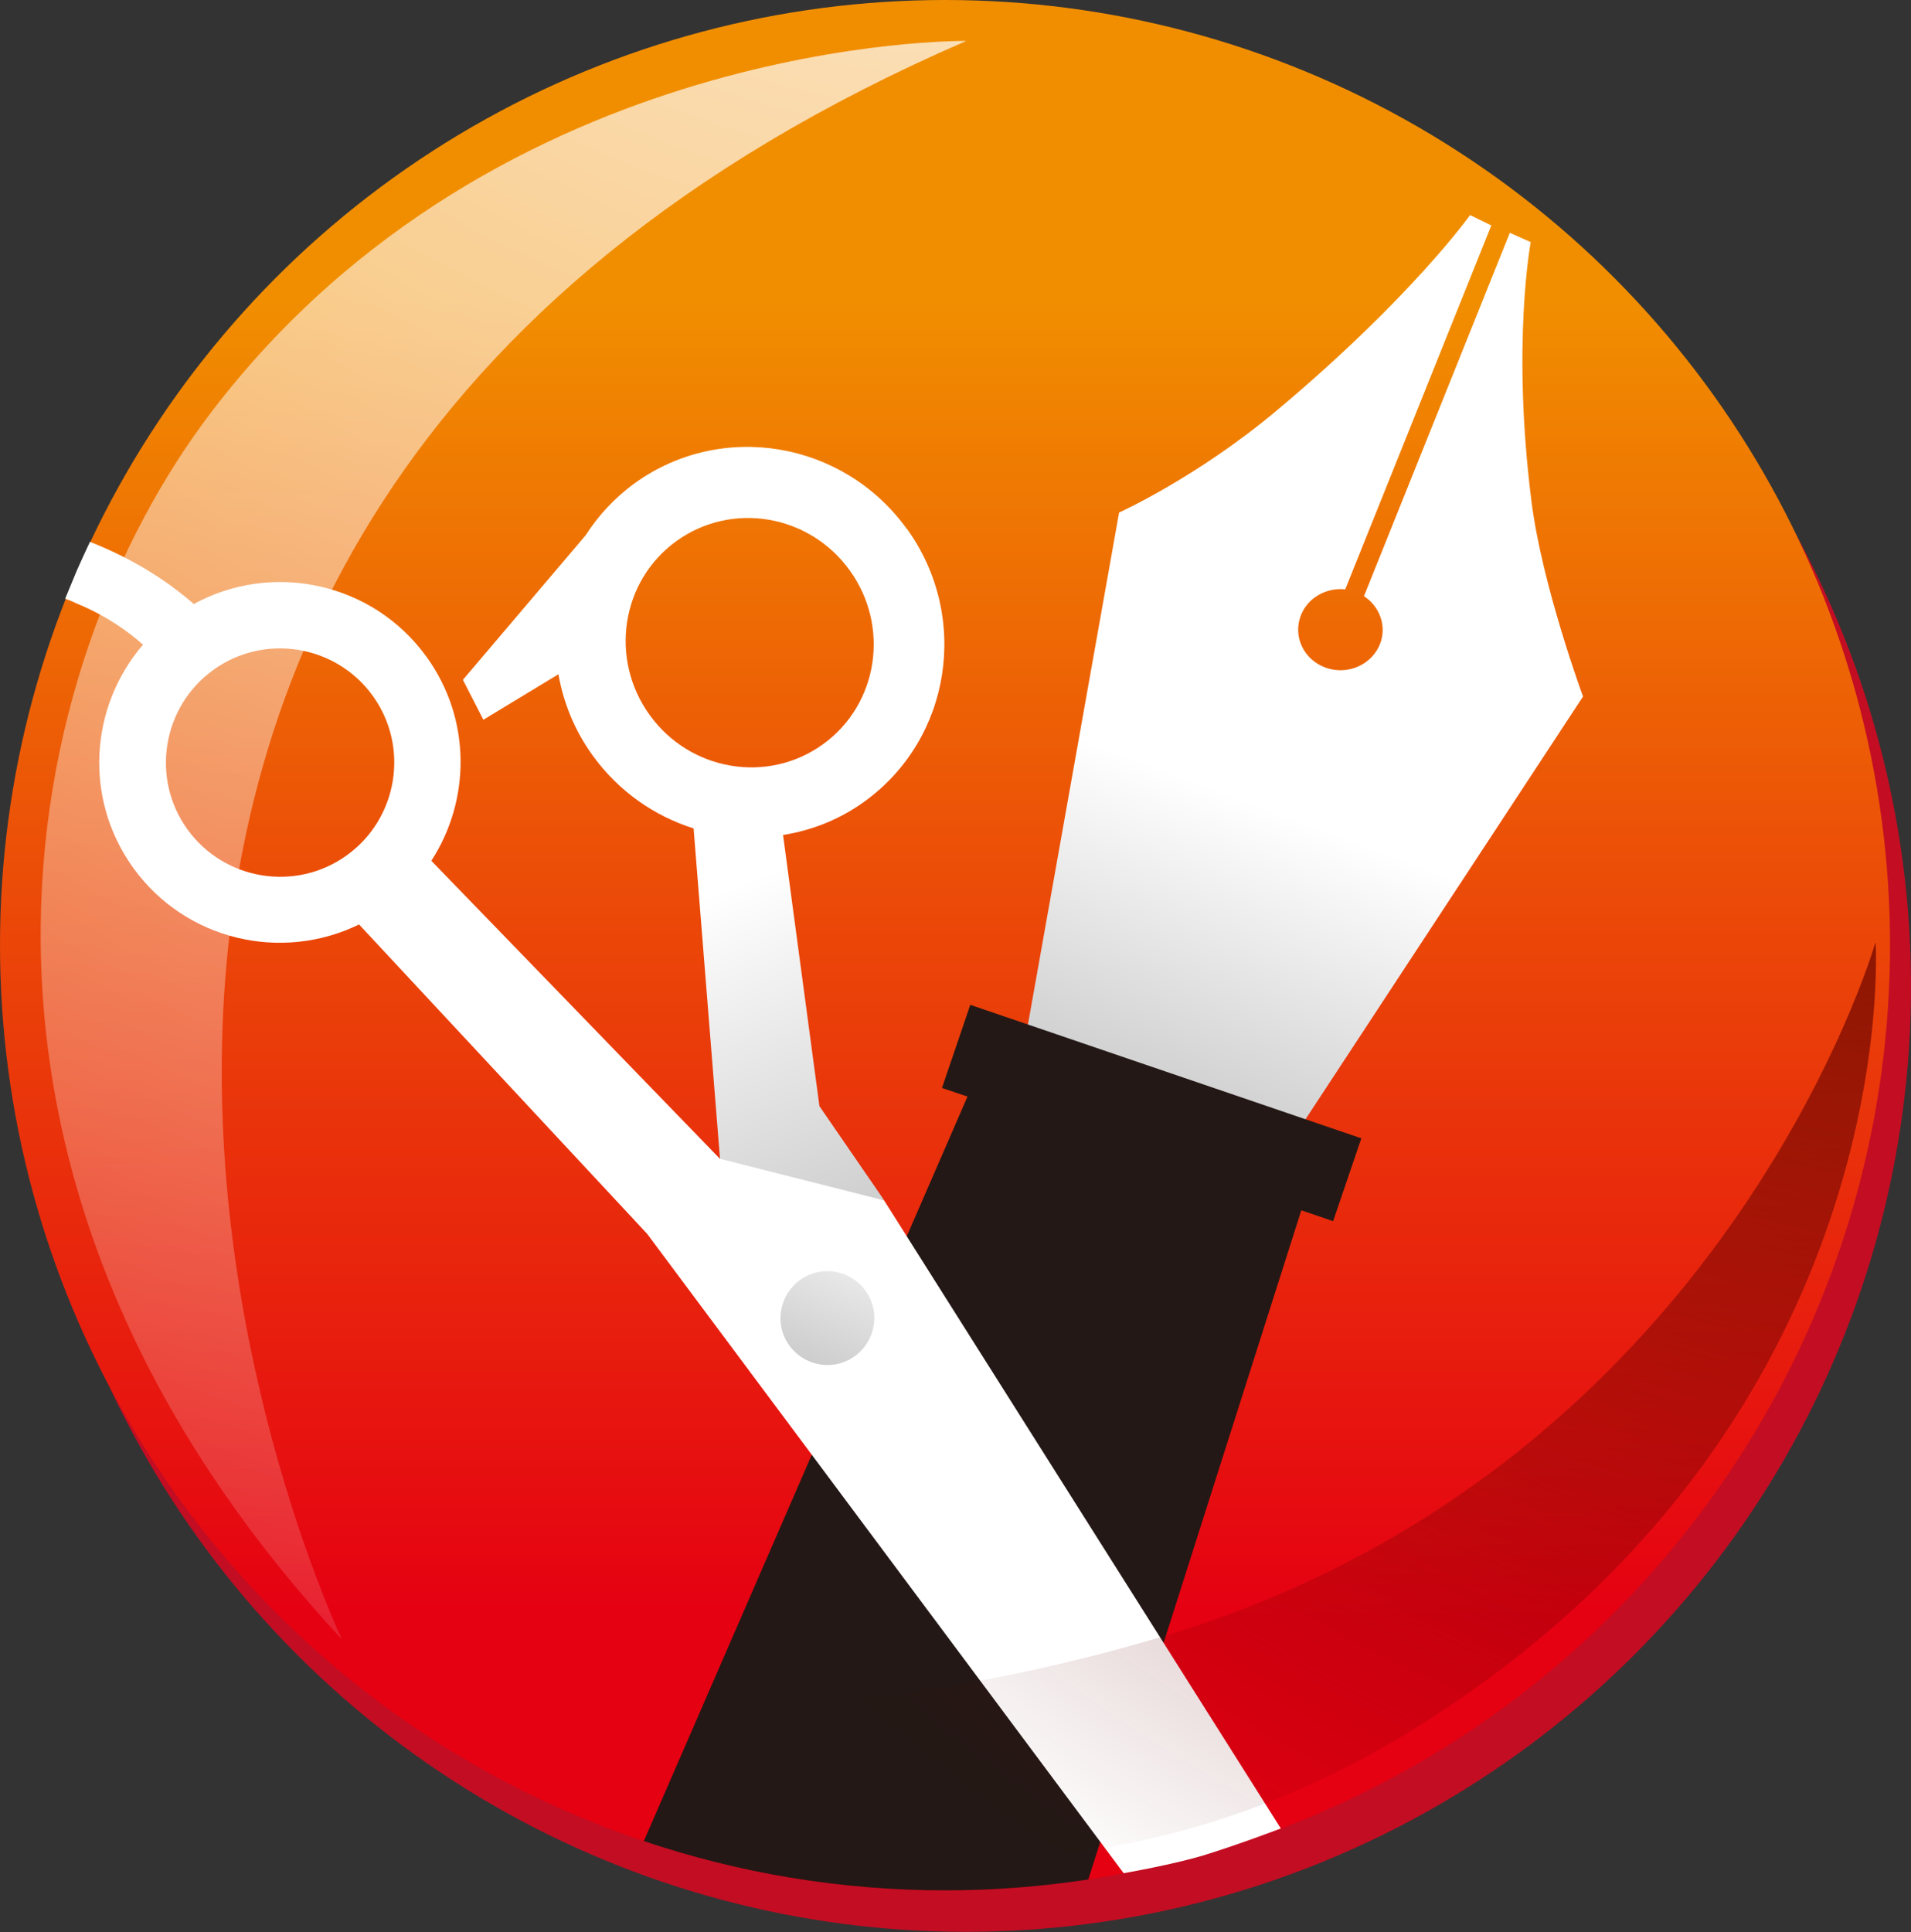 <?xml version="1.0" encoding="UTF-8"?><svg id="_レイヤー_2" xmlns="http://www.w3.org/2000/svg" xmlns:xlink="http://www.w3.org/1999/xlink" viewBox="0 0 75.63 76.45"><rect x="0" y="0" width="75.63" height="76.45" fill="#333333" stroke="none"/><defs><style>.cls-1{fill:url(#_名称未設定グラデーション_4-2);}.cls-2{fill:#fff;}.cls-3{fill:url(#_名称未設定グラデーション_4);}.cls-4{fill:url(#_名称未設定グラデーション_6);}.cls-5{fill:url(#_名称未設定グラデーション);}.cls-6{clip-path:url(#clippath);}.cls-7{fill:url(#_名称未設定グラデーション_4-3);}.cls-8{fill:none;}.cls-9{fill:url(#_名称未設定グラデーション_5);}.cls-10{fill:#c30d23;}.cls-11{fill:#231815;}</style><linearGradient id="_名称未設定グラデーション" x1="37.4" y1="66.16" x2="37.4" y2="13.97" gradientTransform="translate(0 78) scale(1 -1)" gradientUnits="userSpaceOnUse"><stop offset="0" stop-color="#f18e00"/><stop offset=".47" stop-color="#eb4808"/><stop offset="1" stop-color="#e50012"/></linearGradient><linearGradient id="_名称未設定グラデーション_4" x1="43.77" y1="28.21" x2="50.42" y2="45.95" gradientTransform="translate(0 78) scale(1 -1)" gradientUnits="userSpaceOnUse"><stop offset="0" stop-color="#b4b4b5"/><stop offset="1" stop-color="#fff"/></linearGradient><clipPath id="clippath"><circle class="cls-8" cx="37.4" cy="37.4" r="37.4"/></clipPath><linearGradient id="_名称未設定グラデーション_4-2" x1="39.22" y1="23.97" x2="31.3" y2="43.87" xlink:href="#_名称未設定グラデーション_4"/><linearGradient id="_名称未設定グラデーション_4-3" x1="30.54" y1="20.96" x2="34.84" y2="30.49" xlink:href="#_名称未設定グラデーション_4"/><radialGradient id="_名称未設定グラデーション_5" cx="40.61" cy="109.65" fx="40.61" fy="109.65" r="114.98" gradientTransform="translate(0 78) scale(1 -1)" gradientUnits="userSpaceOnUse"><stop offset="0" stop-color="#fff"/><stop offset="1" stop-color="#fff" stop-opacity="0"/></radialGradient><radialGradient id="_名称未設定グラデーション_6" cx="77.98" cy="59.79" fx="77.98" fy="59.79" r="66.09" gradientTransform="translate(0 78) scale(1 -1)" gradientUnits="userSpaceOnUse"><stop offset="0" stop-color="#620000" stop-opacity=".96"/><stop offset="1" stop-color="#620000" stop-opacity="0"/></radialGradient></defs><g id="_レイヤー_1-2"><g><circle class="cls-10" cx="38.22" cy="39.03" r="37.41"/><circle class="cls-5" cx="37.4" cy="37.4" r="37.4"/><path class="cls-3" d="M59.75,9.22l-5.77,14.37c.62,.4,.91,1.18,.64,1.88-.32,.83-1.28,1.26-2.15,.95-.87-.31-1.31-1.23-.99-2.06,.27-.71,1.01-1.12,1.76-1.04l5.78-14.4-.84-.41s-2.31,3.26-7.66,7.74c-3.15,2.64-6.23,4.03-6.23,4.03l-3.82,21.45s10.36,3.9,10.42,3.74l11.76-17.91s-1.62-4.39-2.04-7.72c-.79-6.23-.03-10.26-.03-10.26l-.83-.37h0Z"/><g class="cls-6"><circle class="cls-8" cx="37.4" cy="37.4" r="37.4"/></g><circle class="cls-8" cx="37.4" cy="37.4" r="37.4"/><circle class="cls-8" cx="37.4" cy="37.4" r="37.4"/><circle class="cls-8" cx="37.4" cy="37.4" r="37.4"/><path class="cls-11" d="M53.87,45.04l-15.47-5.28-1.12,3.29,1.01,.34-12.81,29.46c3.75,1.26,7.75,1.95,11.93,1.95,1.92,0,3.81-.15,5.66-.43l8.43-26.48,1.26,.43,1.12-3.29h0Z"/><path class="cls-1" d="M35.89,20.93c-2.51-3.48-7.33-4.29-10.77-1.81-.8,.58-1.45,1.29-1.95,2.07-1.22,1.44-4.85,5.71-4.85,5.71l.81,1.58,2.97-1.8c.2,1.13,.64,2.23,1.36,3.22,1.03,1.42,2.44,2.39,3.99,2.88l1.09,13.64,6.45,1.07-2.56-3.72-1.44-10.73c1.13-.18,2.24-.61,3.23-1.33,3.43-2.48,4.18-7.31,1.67-10.79h0Zm-3.32,8.52c-2.19,1.58-5.26,1.06-6.86-1.16s-1.13-5.3,1.06-6.88c2.19-1.58,5.26-1.06,6.86,1.16s1.13,5.3-1.06,6.88Z"/><path class="cls-2" d="M35,47.5l-6.51-1.65-11.42-11.79c1.56-2.4,1.59-5.61-.19-8.07-2.13-2.95-6.1-3.79-9.21-2.09-.73-.64-1.85-1.46-3.4-2.16-.24-.11-.48-.21-.71-.3,0,0-.32,.68-.53,1.16-.18,.44-.45,1.09-.45,1.09,.17,.06,.31,.12,.48,.2,1.16,.48,2.03,1.11,2.6,1.62-2.11,2.45-2.36,6.1-.38,8.84,2.07,2.86,5.86,3.73,8.93,2.23l11.4,12.24,18.86,25.3s2.02-.35,3.24-.73c1.44-.45,2.98-1.04,2.98-1.04l-15.7-24.85h0ZM7.42,32.82c-1.46-2.02-1-4.85,1.02-6.31,2.02-1.46,4.85-1,6.31,1.02s1,4.85-1.02,6.31-4.85,1-6.31-1.02Z"/><path class="cls-7" d="M34.57,52.49c-.19,1.01-1.15,1.68-2.16,1.49-1.01-.19-1.68-1.15-1.49-2.16s1.15-1.68,2.16-1.49,1.68,1.15,1.49,2.16Z"/><path class="cls-9" d="M38.22,1.62s-18.45-.24-29.83,14.65C.65,26.41-3.66,46.33,13.54,64.88c0,0-20.85-43.52,24.68-63.25h0Z"/><path class="cls-4" d="M74.22,37.3s-5.96,20.78-28.19,27.45c-15.38,4.61-29.07,2.71-29.07,2.71,0,0,19.29,13.1,38.89,1.02s18.38-31.17,18.38-31.17h0Z"/></g></g></svg>